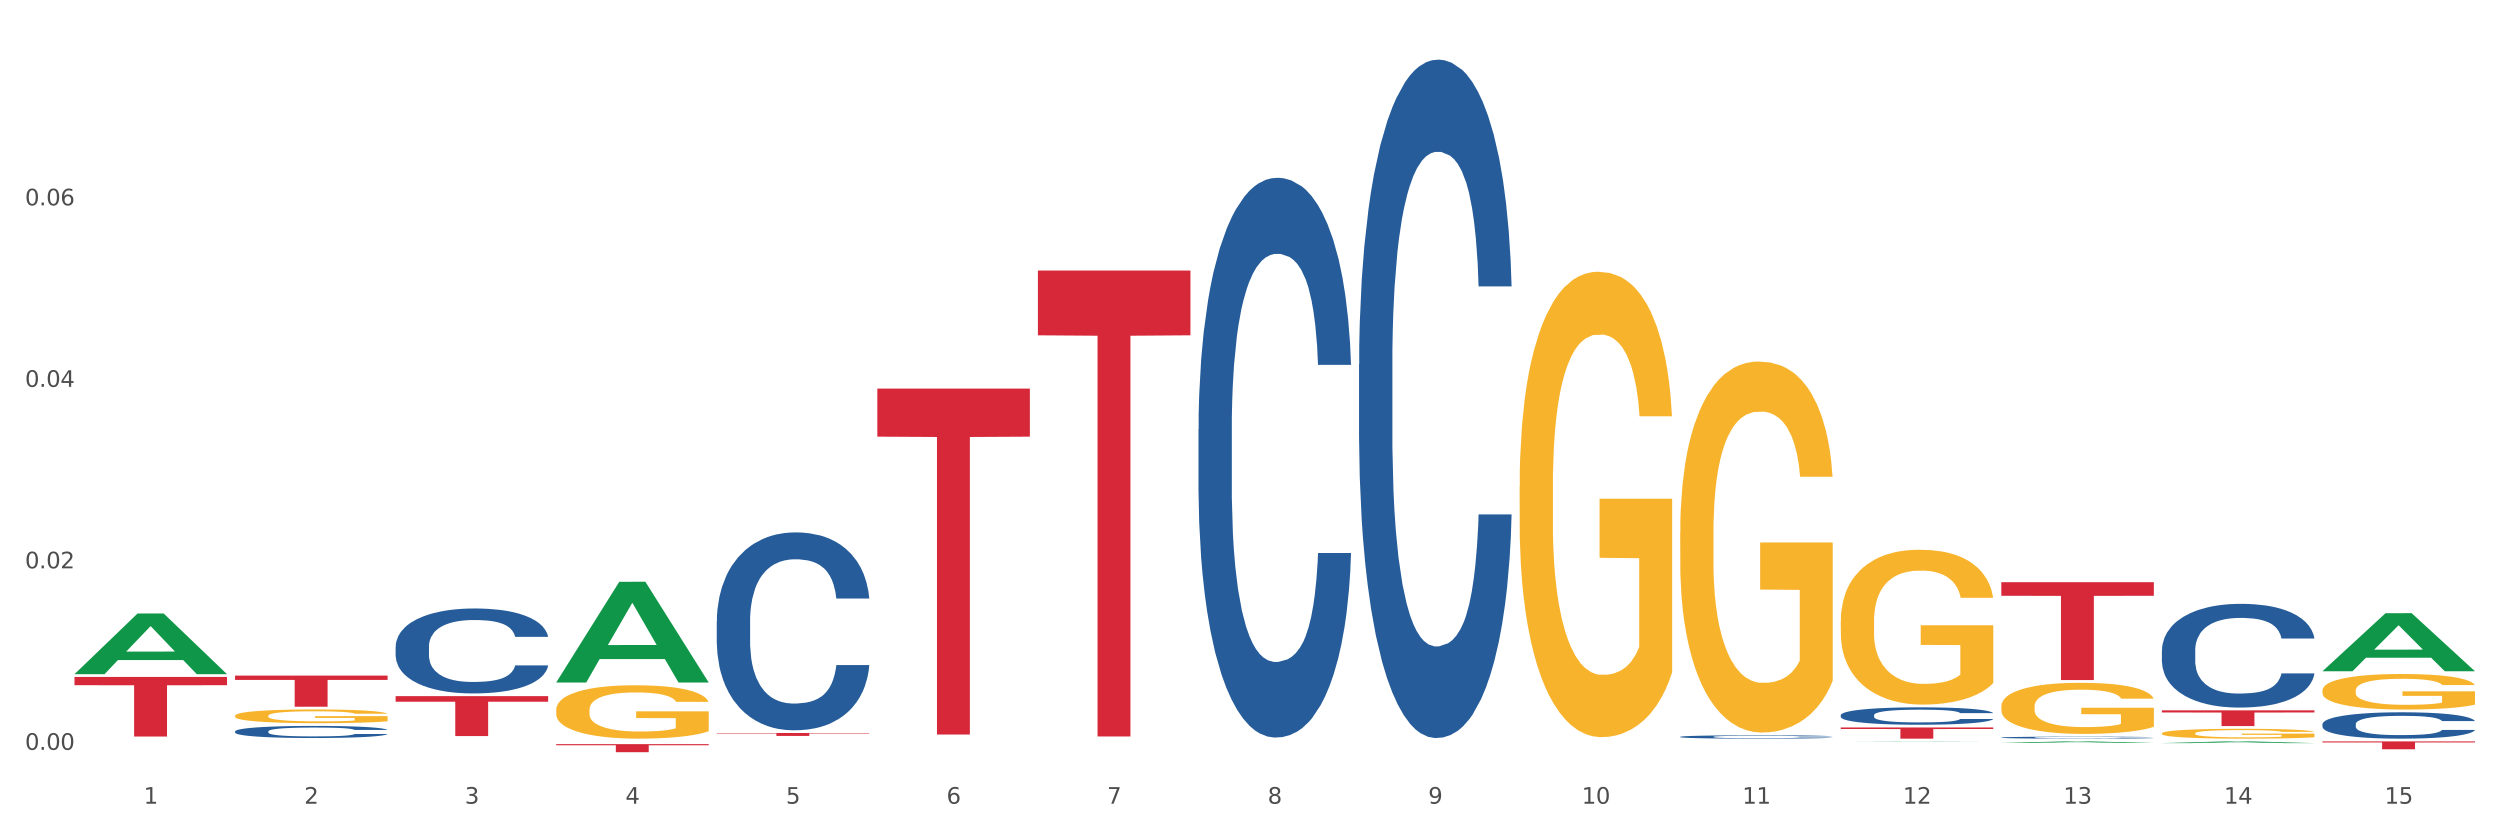 <?xml version="1.0" encoding="utf-8" standalone="no"?>
<!DOCTYPE svg PUBLIC "-//W3C//DTD SVG 1.1//EN"
  "http://www.w3.org/Graphics/SVG/1.1/DTD/svg11.dtd">
<svg xmlns:xlink="http://www.w3.org/1999/xlink" width="1080pt" height="360pt" viewBox="0 0 1080 360" xmlns="http://www.w3.org/2000/svg" version="1.1">
 <rect x="0" y="0" width="1080" height="360" fill="#333333" stroke="none"/>
 <defs>
  <style type="text/css">*{stroke-linejoin: round; stroke-linecap: butt}</style>
 </defs>
 <g id="figure_1">
  <g id="patch_1">
   <path d="M 0 360 
L 1080 360 
L 1080 0 
L 0 0 
z
" style="fill: #ffffff; stroke: #ffffff; stroke-linejoin: miter"/>
  </g>
  <g id="axes_1">
   <g id="matplotlib.axis_1">
    <g id="xtick_1">
     <g id="text_1">
      <!-- 1 -->
      <g style="fill: #4d4d4d" transform="translate(62.07 347.204) scale(0.096 -0.096)">
       <defs>
        <path id="DejaVuSans-31" d="M 794 531 
L 1825 531 
L 1825 4091 
L 703 3866 
L 703 4441 
L 1819 4666 
L 2450 4666 
L 2450 531 
L 3481 531 
L 3481 0 
L 794 0 
L 794 531 
z
" transform="scale(0.016)"/>
       </defs>
       <use xlink:href="#DejaVuSans-31"/>
      </g>
     </g>
    </g>
    <g id="xtick_2">
     <g id="text_2">
      <!-- 2 -->
      <g style="fill: #4d4d4d" transform="translate(131.436 347.204) scale(0.096 -0.096)">
       <defs>
        <path id="DejaVuSans-32" d="M 1228 531 
L 3431 531 
L 3431 0 
L 469 0 
L 469 531 
Q 828 903 1448 1529 
Q 2069 2156 2228 2338 
Q 2531 2678 2651 2914 
Q 2772 3150 2772 3378 
Q 2772 3750 2511 3984 
Q 2250 4219 1831 4219 
Q 1534 4219 1204 4116 
Q 875 4013 500 3803 
L 500 4441 
Q 881 4594 1212 4672 
Q 1544 4750 1819 4750 
Q 2544 4750 2975 4387 
Q 3406 4025 3406 3419 
Q 3406 3131 3298 2873 
Q 3191 2616 2906 2266 
Q 2828 2175 2409 1742 
Q 1991 1309 1228 531 
z
" transform="scale(0.016)"/>
       </defs>
       <use xlink:href="#DejaVuSans-32"/>
      </g>
     </g>
    </g>
    <g id="xtick_3">
     <g id="text_3">
      <!-- 3 -->
      <g style="fill: #4d4d4d" transform="translate(200.802 347.204) scale(0.096 -0.096)">
       <defs>
        <path id="DejaVuSans-33" d="M 2597 2516 
Q 3050 2419 3304 2112 
Q 3559 1806 3559 1356 
Q 3559 666 3084 287 
Q 2609 -91 1734 -91 
Q 1441 -91 1130 -33 
Q 819 25 488 141 
L 488 750 
Q 750 597 1062 519 
Q 1375 441 1716 441 
Q 2309 441 2620 675 
Q 2931 909 2931 1356 
Q 2931 1769 2642 2001 
Q 2353 2234 1838 2234 
L 1294 2234 
L 1294 2753 
L 1863 2753 
Q 2328 2753 2575 2939 
Q 2822 3125 2822 3475 
Q 2822 3834 2567 4026 
Q 2313 4219 1838 4219 
Q 1578 4219 1281 4162 
Q 984 4106 628 3988 
L 628 4550 
Q 988 4650 1302 4700 
Q 1616 4750 1894 4750 
Q 2613 4750 3031 4423 
Q 3450 4097 3450 3541 
Q 3450 3153 3228 2886 
Q 3006 2619 2597 2516 
z
" transform="scale(0.016)"/>
       </defs>
       <use xlink:href="#DejaVuSans-33"/>
      </g>
     </g>
    </g>
    <g id="xtick_4">
     <g id="text_4">
      <!-- 4 -->
      <g style="fill: #4d4d4d" transform="translate(270.169 347.204) scale(0.096 -0.096)">
       <defs>
        <path id="DejaVuSans-34" d="M 2419 4116 
L 825 1625 
L 2419 1625 
L 2419 4116 
z
M 2253 4666 
L 3047 4666 
L 3047 1625 
L 3713 1625 
L 3713 1100 
L 3047 1100 
L 3047 0 
L 2419 0 
L 2419 1100 
L 313 1100 
L 313 1709 
L 2253 4666 
z
" transform="scale(0.016)"/>
       </defs>
       <use xlink:href="#DejaVuSans-34"/>
      </g>
     </g>
    </g>
    <g id="xtick_5">
     <g id="text_5">
      <!-- 5 -->
      <g style="fill: #4d4d4d" transform="translate(339.535 347.204) scale(0.096 -0.096)">
       <defs>
        <path id="DejaVuSans-35" d="M 691 4666 
L 3169 4666 
L 3169 4134 
L 1269 4134 
L 1269 2991 
Q 1406 3038 1543 3061 
Q 1681 3084 1819 3084 
Q 2600 3084 3056 2656 
Q 3513 2228 3513 1497 
Q 3513 744 3044 326 
Q 2575 -91 1722 -91 
Q 1428 -91 1123 -41 
Q 819 9 494 109 
L 494 744 
Q 775 591 1075 516 
Q 1375 441 1709 441 
Q 2250 441 2565 725 
Q 2881 1009 2881 1497 
Q 2881 1984 2565 2268 
Q 2250 2553 1709 2553 
Q 1456 2553 1204 2497 
Q 953 2441 691 2322 
L 691 4666 
z
" transform="scale(0.016)"/>
       </defs>
       <use xlink:href="#DejaVuSans-35"/>
      </g>
     </g>
    </g>
    <g id="xtick_6">
     <g id="text_6">
      <!-- 6 -->
      <g style="fill: #4d4d4d" transform="translate(408.901 347.204) scale(0.096 -0.096)">
       <defs>
        <path id="DejaVuSans-36" d="M 2113 2584 
Q 1688 2584 1439 2293 
Q 1191 2003 1191 1497 
Q 1191 994 1439 701 
Q 1688 409 2113 409 
Q 2538 409 2786 701 
Q 3034 994 3034 1497 
Q 3034 2003 2786 2293 
Q 2538 2584 2113 2584 
z
M 3366 4563 
L 3366 3988 
Q 3128 4100 2886 4159 
Q 2644 4219 2406 4219 
Q 1781 4219 1451 3797 
Q 1122 3375 1075 2522 
Q 1259 2794 1537 2939 
Q 1816 3084 2150 3084 
Q 2853 3084 3261 2657 
Q 3669 2231 3669 1497 
Q 3669 778 3244 343 
Q 2819 -91 2113 -91 
Q 1303 -91 875 529 
Q 447 1150 447 2328 
Q 447 3434 972 4092 
Q 1497 4750 2381 4750 
Q 2619 4750 2861 4703 
Q 3103 4656 3366 4563 
z
" transform="scale(0.016)"/>
       </defs>
       <use xlink:href="#DejaVuSans-36"/>
      </g>
     </g>
    </g>
    <g id="xtick_7">
     <g id="text_7">
      <!-- 7 -->
      <g style="fill: #4d4d4d" transform="translate(478.267 347.204) scale(0.096 -0.096)">
       <defs>
        <path id="DejaVuSans-37" d="M 525 4666 
L 3525 4666 
L 3525 4397 
L 1831 0 
L 1172 0 
L 2766 4134 
L 525 4134 
L 525 4666 
z
" transform="scale(0.016)"/>
       </defs>
       <use xlink:href="#DejaVuSans-37"/>
      </g>
     </g>
    </g>
    <g id="xtick_8">
     <g id="text_8">
      <!-- 8 -->
      <g style="fill: #4d4d4d" transform="translate(547.634 347.204) scale(0.096 -0.096)">
       <defs>
        <path id="DejaVuSans-38" d="M 2034 2216 
Q 1584 2216 1326 1975 
Q 1069 1734 1069 1313 
Q 1069 891 1326 650 
Q 1584 409 2034 409 
Q 2484 409 2743 651 
Q 3003 894 3003 1313 
Q 3003 1734 2745 1975 
Q 2488 2216 2034 2216 
z
M 1403 2484 
Q 997 2584 770 2862 
Q 544 3141 544 3541 
Q 544 4100 942 4425 
Q 1341 4750 2034 4750 
Q 2731 4750 3128 4425 
Q 3525 4100 3525 3541 
Q 3525 3141 3298 2862 
Q 3072 2584 2669 2484 
Q 3125 2378 3379 2068 
Q 3634 1759 3634 1313 
Q 3634 634 3220 271 
Q 2806 -91 2034 -91 
Q 1263 -91 848 271 
Q 434 634 434 1313 
Q 434 1759 690 2068 
Q 947 2378 1403 2484 
z
M 1172 3481 
Q 1172 3119 1398 2916 
Q 1625 2713 2034 2713 
Q 2441 2713 2670 2916 
Q 2900 3119 2900 3481 
Q 2900 3844 2670 4047 
Q 2441 4250 2034 4250 
Q 1625 4250 1398 4047 
Q 1172 3844 1172 3481 
z
" transform="scale(0.016)"/>
       </defs>
       <use xlink:href="#DejaVuSans-38"/>
      </g>
     </g>
    </g>
    <g id="xtick_9">
     <g id="text_9">
      <!-- 9 -->
      <g style="fill: #4d4d4d" transform="translate(617 347.204) scale(0.096 -0.096)">
       <defs>
        <path id="DejaVuSans-39" d="M 703 97 
L 703 672 
Q 941 559 1184 500 
Q 1428 441 1663 441 
Q 2288 441 2617 861 
Q 2947 1281 2994 2138 
Q 2813 1869 2534 1725 
Q 2256 1581 1919 1581 
Q 1219 1581 811 2004 
Q 403 2428 403 3163 
Q 403 3881 828 4315 
Q 1253 4750 1959 4750 
Q 2769 4750 3195 4129 
Q 3622 3509 3622 2328 
Q 3622 1225 3098 567 
Q 2575 -91 1691 -91 
Q 1453 -91 1209 -44 
Q 966 3 703 97 
z
M 1959 2075 
Q 2384 2075 2632 2365 
Q 2881 2656 2881 3163 
Q 2881 3666 2632 3958 
Q 2384 4250 1959 4250 
Q 1534 4250 1286 3958 
Q 1038 3666 1038 3163 
Q 1038 2656 1286 2365 
Q 1534 2075 1959 2075 
z
" transform="scale(0.016)"/>
       </defs>
       <use xlink:href="#DejaVuSans-39"/>
      </g>
     </g>
    </g>
    <g id="xtick_10">
     <g id="text_10">
      <!-- 10 -->
      <g style="fill: #4d4d4d" transform="translate(683.312 347.204) scale(0.096 -0.096)">
       <defs>
        <path id="DejaVuSans-30" d="M 2034 4250 
Q 1547 4250 1301 3770 
Q 1056 3291 1056 2328 
Q 1056 1369 1301 889 
Q 1547 409 2034 409 
Q 2525 409 2770 889 
Q 3016 1369 3016 2328 
Q 3016 3291 2770 3770 
Q 2525 4250 2034 4250 
z
M 2034 4750 
Q 2819 4750 3233 4129 
Q 3647 3509 3647 2328 
Q 3647 1150 3233 529 
Q 2819 -91 2034 -91 
Q 1250 -91 836 529 
Q 422 1150 422 2328 
Q 422 3509 836 4129 
Q 1250 4750 2034 4750 
z
" transform="scale(0.016)"/>
       </defs>
       <use xlink:href="#DejaVuSans-31"/>
       <use xlink:href="#DejaVuSans-30" transform="translate(63.623 0)"/>
      </g>
     </g>
    </g>
    <g id="xtick_11">
     <g id="text_11">
      <!-- 11 -->
      <g style="fill: #4d4d4d" transform="translate(752.678 347.204) scale(0.096 -0.096)">
       <use xlink:href="#DejaVuSans-31"/>
       <use xlink:href="#DejaVuSans-31" transform="translate(63.623 0)"/>
      </g>
     </g>
    </g>
    <g id="xtick_12">
     <g id="text_12">
      <!-- 12 -->
      <g style="fill: #4d4d4d" transform="translate(822.044 347.204) scale(0.096 -0.096)">
       <use xlink:href="#DejaVuSans-31"/>
       <use xlink:href="#DejaVuSans-32" transform="translate(63.623 0)"/>
      </g>
     </g>
    </g>
    <g id="xtick_13">
     <g id="text_13">
      <!-- 13 -->
      <g style="fill: #4d4d4d" transform="translate(891.411 347.204) scale(0.096 -0.096)">
       <use xlink:href="#DejaVuSans-31"/>
       <use xlink:href="#DejaVuSans-33" transform="translate(63.623 0)"/>
      </g>
     </g>
    </g>
    <g id="xtick_14">
     <g id="text_14">
      <!-- 14 -->
      <g style="fill: #4d4d4d" transform="translate(960.777 347.204) scale(0.096 -0.096)">
       <use xlink:href="#DejaVuSans-31"/>
       <use xlink:href="#DejaVuSans-34" transform="translate(63.623 0)"/>
      </g>
     </g>
    </g>
    <g id="xtick_15">
     <g id="text_15">
      <!-- 15 -->
      <g style="fill: #4d4d4d" transform="translate(1030.143 347.204) scale(0.096 -0.096)">
       <use xlink:href="#DejaVuSans-31"/>
       <use xlink:href="#DejaVuSans-35" transform="translate(63.623 0)"/>
      </g>
     </g>
    </g>
    <g id="xtick_16"/>
    <g id="xtick_17"/>
    <g id="xtick_18"/>
    <g id="xtick_19"/>
    <g id="xtick_20"/>
    <g id="xtick_21"/>
    <g id="xtick_22"/>
    <g id="xtick_23"/>
    <g id="xtick_24"/>
    <g id="xtick_25"/>
    <g id="xtick_26"/>
    <g id="xtick_27"/>
    <g id="xtick_28"/>
    <g id="xtick_29"/>
   </g>
   <g id="matplotlib.axis_2">
    <g id="ytick_1">
     <g id="text_16">
      <!-- 0.00 -->
      <g style="fill: #4d4d4d" transform="translate(10.8 323.926) scale(0.096 -0.096)">
       <defs>
        <path id="DejaVuSans-2e" d="M 684 794 
L 1344 794 
L 1344 0 
L 684 0 
L 684 794 
z
" transform="scale(0.016)"/>
       </defs>
       <use xlink:href="#DejaVuSans-30"/>
       <use xlink:href="#DejaVuSans-2e" transform="translate(63.623 0)"/>
       <use xlink:href="#DejaVuSans-30" transform="translate(95.41 0)"/>
       <use xlink:href="#DejaVuSans-30" transform="translate(159.033 0)"/>
      </g>
     </g>
    </g>
    <g id="ytick_2">
     <g id="text_17">
      <!-- 0.02 -->
      <g style="fill: #4d4d4d" transform="translate(10.8 245.522) scale(0.096 -0.096)">
       <use xlink:href="#DejaVuSans-30"/>
       <use xlink:href="#DejaVuSans-2e" transform="translate(63.623 0)"/>
       <use xlink:href="#DejaVuSans-30" transform="translate(95.41 0)"/>
       <use xlink:href="#DejaVuSans-32" transform="translate(159.033 0)"/>
      </g>
     </g>
    </g>
    <g id="ytick_3">
     <g id="text_18">
      <!-- 0.04 -->
      <g style="fill: #4d4d4d" transform="translate(10.8 167.118) scale(0.096 -0.096)">
       <use xlink:href="#DejaVuSans-30"/>
       <use xlink:href="#DejaVuSans-2e" transform="translate(63.623 0)"/>
       <use xlink:href="#DejaVuSans-30" transform="translate(95.41 0)"/>
       <use xlink:href="#DejaVuSans-34" transform="translate(159.033 0)"/>
      </g>
     </g>
    </g>
    <g id="ytick_4">
     <g id="text_19">
      <!-- 0.06 -->
      <g style="fill: #4d4d4d" transform="translate(10.8 88.715) scale(0.096 -0.096)">
       <use xlink:href="#DejaVuSans-30"/>
       <use xlink:href="#DejaVuSans-2e" transform="translate(63.623 0)"/>
       <use xlink:href="#DejaVuSans-30" transform="translate(95.41 0)"/>
       <use xlink:href="#DejaVuSans-36" transform="translate(159.033 0)"/>
      </g>
     </g>
    </g>
    <g id="ytick_5"/>
    <g id="ytick_6"/>
    <g id="ytick_7"/>
    <g id="ytick_8"/>
   </g>
   <g id="PolyCollection_1">
    <path d="M 32.175 291.206 
L 32.243 291.181 
L 59.417 265.033 
L 70.695 265.008 
L 98.073 291.255 
L 85.029 291.255 
L 79.119 285.143 
L 51.061 285.143 
L 50.857 285.242 
L 45.151 291.255 
L 32.175 291.255 
L 32.175 291.206 
L 54.594 281.496 
L 75.586 281.471 
L 65.192 270.603 
L 65.056 270.553 
L 64.92 270.627 
L 54.526 281.471 
L 54.594 281.496 
L 32.175 291.206 
z
" clip-path="url(#p8a5ce7f197)" style="fill: #109648"/>
    <path d="M 240.274 320.287 
L 240.352 320.287 
L 240.352 320.286 
L 240.585 320.286 
L 241.442 320.284 
L 242.533 320.284 
L 244.402 320.282 
L 245.415 320.282 
L 246.739 320.282 
L 249.465 320.281 
L 252.581 320.28 
L 254.762 320.28 
L 256.398 320.279 
L 260.059 320.279 
L 262.162 320.279 
L 264.343 320.279 
L 266.212 320.279 
L 269.328 320.278 
L 271.821 320.278 
L 274.703 320.278 
L 277.117 320.278 
L 280.311 320.278 
L 284.985 320.279 
L 286.776 320.279 
L 289.191 320.279 
L 291.683 320.279 
L 293.709 320.28 
L 296.045 320.28 
L 298.46 320.28 
L 300.797 320.281 
L 302.433 320.282 
L 303.757 320.282 
L 304.925 320.283 
L 305.782 320.284 
L 306.172 320.285 
L 291.917 320.285 
L 291.528 320.284 
L 290.749 320.283 
L 289.97 320.283 
L 289.113 320.282 
L 287.789 320.282 
L 286.62 320.282 
L 284.673 320.281 
L 282.881 320.281 
L 281.401 320.281 
L 279.61 320.281 
L 275.793 320.281 
L 273.067 320.281 
L 271.353 320.281 
L 269.25 320.281 
L 267.458 320.281 
L 265.355 320.281 
L 263.72 320.282 
L 262.084 320.282 
L 261.149 320.282 
L 259.747 320.282 
L 258.812 320.283 
L 257.566 320.283 
L 256.865 320.284 
L 255.619 320.285 
L 255.073 320.285 
L 254.84 320.286 
L 254.684 320.286 
L 254.684 320.289 
L 255.151 320.29 
L 255.541 320.291 
L 256.164 320.291 
L 257.332 320.292 
L 259.046 320.293 
L 260.838 320.294 
L 262.318 320.294 
L 263.72 320.294 
L 265.122 320.294 
L 266.835 320.294 
L 268.237 320.295 
L 270.341 320.295 
L 272.833 320.295 
L 274.78 320.295 
L 278.753 320.295 
L 280.545 320.295 
L 282.258 320.294 
L 284.128 320.294 
L 285.608 320.294 
L 286.465 320.294 
L 287.867 320.294 
L 288.957 320.293 
L 289.892 320.293 
L 290.515 320.292 
L 291.216 320.292 
L 291.761 320.291 
L 291.917 320.291 
L 306.172 320.291 
L 305.86 320.292 
L 305.315 320.292 
L 304.224 320.293 
L 303.367 320.294 
L 302.043 320.294 
L 300.641 320.295 
L 298.694 320.295 
L 296.902 320.296 
L 295.033 320.296 
L 293.008 320.296 
L 289.347 320.297 
L 288.022 320.297 
L 285.218 320.297 
L 283.037 320.297 
L 279.844 320.297 
L 276.572 320.297 
L 273.145 320.297 
L 270.107 320.297 
L 266.757 320.297 
L 264.654 320.297 
L 262.318 320.297 
L 259.591 320.297 
L 257.021 320.296 
L 254.606 320.296 
L 252.347 320.296 
L 250.244 320.295 
L 247.518 320.294 
L 245.493 320.294 
L 244.013 320.293 
L 243 320.292 
L 241.987 320.292 
L 241.442 320.291 
L 240.585 320.29 
L 240.274 320.289 
L 240.274 320.287 
z
" clip-path="url(#p8a5ce7f197)" style="fill: #255c99"/>
    <path d="M 170.907 279.353 
L 170.985 279.32 
L 170.985 278.381 
L 171.219 277.108 
L 172.076 274.761 
L 173.166 272.985 
L 175.036 270.907 
L 176.048 270.035 
L 177.373 269.063 
L 180.099 267.488 
L 183.215 266.147 
L 185.396 265.41 
L 187.031 264.94 
L 190.692 264.102 
L 192.796 263.734 
L 194.977 263.432 
L 196.846 263.231 
L 199.962 262.996 
L 202.454 262.896 
L 205.336 262.862 
L 207.751 262.896 
L 210.945 263.03 
L 215.618 263.432 
L 217.41 263.667 
L 219.825 264.069 
L 222.317 264.605 
L 224.342 265.142 
L 226.679 265.912 
L 229.094 266.918 
L 231.431 268.192 
L 233.066 269.365 
L 234.391 270.605 
L 235.559 272.113 
L 236.416 273.756 
L 236.805 275.13 
L 222.551 275.13 
L 222.161 273.89 
L 221.382 272.549 
L 220.604 271.644 
L 219.747 270.907 
L 218.422 270.069 
L 217.254 269.532 
L 215.307 268.896 
L 213.515 268.493 
L 212.035 268.259 
L 210.244 268.058 
L 206.427 267.857 
L 203.701 267.857 
L 201.987 267.924 
L 199.884 268.091 
L 198.092 268.326 
L 195.989 268.728 
L 194.353 269.164 
L 192.718 269.734 
L 191.783 270.136 
L 190.381 270.873 
L 189.446 271.477 
L 188.2 272.516 
L 187.499 273.253 
L 186.252 275.164 
L 185.707 276.571 
L 185.474 277.543 
L 185.318 278.616 
L 185.318 283.845 
L 185.785 286.191 
L 186.175 287.197 
L 186.798 288.336 
L 187.966 289.811 
L 189.68 291.253 
L 191.471 292.292 
L 192.951 292.929 
L 194.353 293.398 
L 195.755 293.766 
L 197.469 294.102 
L 198.871 294.303 
L 200.974 294.504 
L 203.467 294.604 
L 205.414 294.604 
L 209.387 294.437 
L 211.178 294.269 
L 212.892 294.035 
L 214.761 293.666 
L 216.241 293.264 
L 217.098 292.962 
L 218.5 292.325 
L 219.591 291.655 
L 220.526 290.884 
L 221.149 290.214 
L 221.85 289.208 
L 222.395 288.068 
L 222.551 287.465 
L 236.805 287.465 
L 236.494 288.672 
L 235.949 289.845 
L 234.858 291.42 
L 234.001 292.325 
L 232.677 293.431 
L 231.275 294.37 
L 229.328 295.409 
L 227.536 296.18 
L 225.667 296.85 
L 223.641 297.454 
L 219.98 298.292 
L 218.656 298.526 
L 215.852 298.928 
L 213.671 299.163 
L 210.477 299.398 
L 207.206 299.532 
L 203.779 299.565 
L 200.741 299.498 
L 197.391 299.297 
L 195.288 299.096 
L 192.951 298.794 
L 190.225 298.325 
L 187.655 297.755 
L 185.24 297.085 
L 182.981 296.314 
L 180.878 295.442 
L 178.152 294.001 
L 176.126 292.593 
L 174.646 291.286 
L 173.634 290.18 
L 172.621 288.772 
L 172.076 287.8 
L 171.219 285.454 
L 170.907 283.275 
L 170.907 279.353 
z
" clip-path="url(#p8a5ce7f197)" style="fill: #255c99"/>
    <path d="M 101.541 291.855 
L 167.439 291.855 
L 167.439 293.724 
L 141.517 293.737 
L 141.517 305.31 
L 127.307 305.31 
L 127.307 293.737 
L 101.541 293.724 
L 101.541 291.867 
L 101.541 291.855 
z
" clip-path="url(#p8a5ce7f197)" style="fill: #d62839"/>
    <path d="M 170.907 320.283 
L 170.985 320.283 
L 170.985 320.282 
L 171.141 320.282 
L 171.919 320.281 
L 173.086 320.281 
L 173.942 320.281 
L 174.798 320.28 
L 175.809 320.28 
L 177.054 320.28 
L 179.31 320.28 
L 180.71 320.279 
L 182.422 320.279 
L 185.534 320.279 
L 187.79 320.279 
L 190.124 320.279 
L 193.937 320.279 
L 196.426 320.278 
L 199.072 320.278 
L 202.261 320.278 
L 204.673 320.278 
L 209.964 320.278 
L 214.476 320.278 
L 216.655 320.279 
L 219.456 320.279 
L 220.934 320.279 
L 223.346 320.279 
L 225.835 320.279 
L 227.547 320.279 
L 230.114 320.279 
L 232.059 320.28 
L 233.849 320.28 
L 234.783 320.28 
L 235.483 320.281 
L 236.105 320.281 
L 236.728 320.281 
L 222.723 320.281 
L 222.179 320.281 
L 221.323 320.281 
L 220.078 320.28 
L 218.989 320.28 
L 217.122 320.28 
L 215.41 320.28 
L 213.62 320.28 
L 211.442 320.28 
L 209.73 320.28 
L 207.319 320.28 
L 202.573 320.28 
L 199.383 320.28 
L 197.204 320.28 
L 195.804 320.28 
L 194.559 320.28 
L 193.159 320.28 
L 191.525 320.28 
L 190.358 320.28 
L 189.191 320.281 
L 188.257 320.281 
L 187.401 320.281 
L 186.701 320.281 
L 186.157 320.282 
L 185.69 320.282 
L 185.301 320.282 
L 185.301 320.284 
L 185.456 320.284 
L 185.845 320.284 
L 186.312 320.285 
L 187.09 320.285 
L 187.79 320.285 
L 189.113 320.285 
L 190.591 320.286 
L 191.758 320.286 
L 192.925 320.286 
L 194.948 320.286 
L 197.204 320.286 
L 199.149 320.286 
L 201.795 320.286 
L 203.584 320.287 
L 205.14 320.287 
L 208.952 320.287 
L 211.675 320.287 
L 214.71 320.286 
L 217.044 320.286 
L 218.989 320.286 
L 221.167 320.286 
L 222.568 320.286 
L 222.568 320.284 
L 205.451 320.284 
L 205.451 320.283 
L 236.805 320.283 
L 236.805 320.286 
L 235.483 320.287 
L 234.004 320.287 
L 232.448 320.287 
L 230.114 320.287 
L 227.314 320.287 
L 224.824 320.287 
L 222.179 320.288 
L 219.067 320.288 
L 215.021 320.288 
L 212.531 320.288 
L 209.419 320.288 
L 205.763 320.288 
L 202.573 320.288 
L 199.461 320.288 
L 196.193 320.288 
L 193.003 320.288 
L 190.591 320.287 
L 188.179 320.287 
L 185.612 320.287 
L 183.589 320.287 
L 182.033 320.287 
L 180.321 320.287 
L 178.454 320.286 
L 177.054 320.286 
L 175.809 320.286 
L 174.486 320.286 
L 173.553 320.285 
L 172.619 320.285 
L 172.074 320.285 
L 171.452 320.284 
L 170.985 320.284 
L 170.907 320.283 
z
" clip-path="url(#p8a5ce7f197)" style="fill: #f7b32b"/>
    <path d="M 240.274 306.697 
L 240.351 306.675 
L 240.351 305.917 
L 240.507 305.265 
L 241.285 303.685 
L 242.452 302.379 
L 243.308 301.684 
L 244.164 301.116 
L 245.175 300.547 
L 246.42 299.958 
L 248.676 299.094 
L 250.077 298.652 
L 251.788 298.189 
L 254.9 297.515 
L 257.157 297.136 
L 259.491 296.82 
L 263.303 296.441 
L 265.793 296.272 
L 268.438 296.146 
L 271.628 296.062 
L 274.04 296.041 
L 279.33 296.104 
L 283.843 296.293 
L 286.021 296.441 
L 288.822 296.694 
L 290.3 296.862 
L 292.712 297.199 
L 295.202 297.641 
L 296.913 298.02 
L 299.481 298.736 
L 301.426 299.452 
L 303.215 300.337 
L 304.149 300.947 
L 304.849 301.516 
L 305.471 302.169 
L 306.094 303.201 
L 292.089 303.201 
L 291.545 302.464 
L 290.689 301.769 
L 289.444 301.095 
L 288.355 300.674 
L 286.488 300.147 
L 284.776 299.81 
L 282.987 299.558 
L 280.808 299.347 
L 279.097 299.242 
L 276.685 299.157 
L 271.939 299.178 
L 268.749 299.347 
L 266.571 299.558 
L 265.17 299.747 
L 263.925 299.958 
L 262.525 300.252 
L 260.891 300.695 
L 259.724 301.095 
L 258.557 301.6 
L 257.623 302.106 
L 256.768 302.695 
L 256.067 303.327 
L 255.523 303.98 
L 255.056 304.78 
L 254.667 306.107 
L 254.667 308.992 
L 254.823 309.645 
L 255.212 310.508 
L 255.678 311.161 
L 256.456 311.94 
L 257.157 312.467 
L 258.479 313.225 
L 259.957 313.857 
L 261.124 314.257 
L 262.291 314.594 
L 264.314 315.057 
L 266.571 315.436 
L 268.516 315.668 
L 271.161 315.878 
L 272.95 315.962 
L 274.506 316.005 
L 278.319 316.005 
L 281.042 315.941 
L 284.076 315.794 
L 286.41 315.604 
L 288.355 315.373 
L 290.533 314.994 
L 291.934 314.636 
L 291.934 310.234 
L 274.818 310.213 
L 274.818 307.286 
L 306.172 307.286 
L 306.172 315.878 
L 304.849 316.32 
L 303.371 316.721 
L 301.815 317.079 
L 299.481 317.521 
L 296.68 317.942 
L 294.19 318.237 
L 291.545 318.49 
L 288.433 318.721 
L 284.387 318.932 
L 281.897 319.016 
L 278.785 319.079 
L 275.129 319.1 
L 271.939 319.058 
L 268.827 318.953 
L 265.559 318.763 
L 262.369 318.49 
L 259.957 318.216 
L 257.546 317.879 
L 254.978 317.437 
L 252.955 317.015 
L 251.399 316.636 
L 249.688 316.152 
L 247.82 315.52 
L 246.42 314.952 
L 245.175 314.362 
L 243.853 313.604 
L 242.919 312.951 
L 241.985 312.13 
L 241.441 311.519 
L 240.818 310.571 
L 240.351 309.245 
L 240.274 306.697 
z
" clip-path="url(#p8a5ce7f197)" style="fill: #f7b32b"/>
    <path d="M 656.471 210.3 
L 656.549 210.116 
L 656.549 203.506 
L 656.704 197.813 
L 657.482 184.041 
L 658.649 172.656 
L 659.505 166.596 
L 660.361 161.638 
L 661.372 156.68 
L 662.617 151.539 
L 664.874 144.01 
L 666.274 140.154 
L 667.986 136.114 
L 671.098 130.238 
L 673.354 126.932 
L 675.688 124.178 
L 679.5 120.873 
L 681.99 119.404 
L 684.635 118.302 
L 687.825 117.567 
L 690.237 117.384 
L 695.527 117.935 
L 700.04 119.587 
L 702.218 120.873 
L 705.019 123.076 
L 706.497 124.545 
L 708.909 127.483 
L 711.399 131.34 
L 713.111 134.645 
L 715.678 140.888 
L 717.623 147.132 
L 719.412 154.844 
L 720.346 160.169 
L 721.046 165.127 
L 721.669 170.82 
L 722.291 179.818 
L 708.287 179.818 
L 707.742 173.391 
L 706.886 167.331 
L 705.642 161.455 
L 704.552 157.782 
L 702.685 153.191 
L 700.973 150.253 
L 699.184 148.05 
L 697.006 146.213 
L 695.294 145.295 
L 692.882 144.561 
L 688.136 144.744 
L 684.946 146.213 
L 682.768 148.05 
L 681.367 149.702 
L 680.123 151.539 
L 678.722 154.11 
L 677.088 157.966 
L 675.921 161.455 
L 674.754 165.862 
L 673.821 170.269 
L 672.965 175.41 
L 672.265 180.919 
L 671.72 186.612 
L 671.253 193.59 
L 670.864 205.158 
L 670.864 230.315 
L 671.02 236.008 
L 671.409 243.537 
L 671.876 249.229 
L 672.654 256.023 
L 673.354 260.614 
L 674.677 267.225 
L 676.155 272.734 
L 677.322 276.222 
L 678.489 279.161 
L 680.512 283.2 
L 682.768 286.506 
L 684.713 288.526 
L 687.358 290.362 
L 689.148 291.096 
L 690.704 291.464 
L 694.516 291.464 
L 697.239 290.913 
L 700.273 289.627 
L 702.607 287.975 
L 704.552 285.955 
L 706.731 282.649 
L 708.131 279.528 
L 708.131 241.149 
L 691.015 240.966 
L 691.015 215.441 
L 722.369 215.441 
L 722.369 290.362 
L 721.046 294.218 
L 719.568 297.707 
L 718.012 300.829 
L 715.678 304.685 
L 712.877 308.357 
L 710.387 310.928 
L 707.742 313.132 
L 704.63 315.152 
L 700.584 316.988 
L 698.095 317.723 
L 694.983 318.273 
L 691.326 318.457 
L 688.136 318.09 
L 685.024 317.172 
L 681.756 315.519 
L 678.567 313.132 
L 676.155 310.745 
L 673.743 307.807 
L 671.175 303.95 
L 669.153 300.278 
L 667.597 296.973 
L 665.885 292.749 
L 664.018 287.24 
L 662.617 282.282 
L 661.372 277.141 
L 660.05 270.53 
L 659.116 264.838 
L 658.183 257.676 
L 657.638 252.351 
L 657.016 244.088 
L 656.549 232.519 
L 656.471 210.3 
z
" clip-path="url(#p8a5ce7f197)" style="fill: #f7b32b"/>
    <path d="M 725.837 230.245 
L 725.915 230.099 
L 725.915 224.829 
L 726.071 220.291 
L 726.849 209.313 
L 728.016 200.237 
L 728.871 195.407 
L 729.727 191.454 
L 730.739 187.502 
L 731.984 183.404 
L 734.24 177.402 
L 735.64 174.328 
L 737.352 171.108 
L 740.464 166.424 
L 742.72 163.789 
L 745.054 161.593 
L 748.866 158.958 
L 751.356 157.787 
L 754.001 156.909 
L 757.191 156.323 
L 759.603 156.177 
L 764.894 156.616 
L 769.406 157.934 
L 771.585 158.958 
L 774.385 160.715 
L 775.864 161.886 
L 778.275 164.228 
L 780.765 167.302 
L 782.477 169.937 
L 785.044 174.914 
L 786.989 179.891 
L 788.779 186.038 
L 789.712 190.283 
L 790.412 194.236 
L 791.035 198.773 
L 791.657 205.946 
L 777.653 205.946 
L 777.108 200.823 
L 776.253 195.992 
L 775.008 191.308 
L 773.919 188.381 
L 772.051 184.721 
L 770.34 182.379 
L 768.55 180.622 
L 766.372 179.159 
L 764.66 178.427 
L 762.248 177.841 
L 757.502 177.988 
L 754.313 179.159 
L 752.134 180.622 
L 750.734 181.94 
L 749.489 183.404 
L 748.088 185.453 
L 746.455 188.527 
L 745.288 191.308 
L 744.121 194.821 
L 743.187 198.334 
L 742.331 202.433 
L 741.631 206.824 
L 741.086 211.362 
L 740.62 216.924 
L 740.23 226.146 
L 740.23 246.2 
L 740.386 250.738 
L 740.775 256.74 
L 741.242 261.277 
L 742.02 266.693 
L 742.72 270.353 
L 744.043 275.623 
L 745.521 280.014 
L 746.688 282.795 
L 747.855 285.137 
L 749.878 288.358 
L 752.134 290.992 
L 754.079 292.603 
L 756.724 294.066 
L 758.514 294.652 
L 760.07 294.945 
L 763.882 294.945 
L 766.605 294.505 
L 769.639 293.481 
L 771.974 292.163 
L 773.919 290.553 
L 776.097 287.918 
L 777.497 285.43 
L 777.497 254.837 
L 760.381 254.69 
L 760.381 234.344 
L 791.735 234.344 
L 791.735 294.066 
L 790.412 297.14 
L 788.934 299.921 
L 787.378 302.41 
L 785.044 305.484 
L 782.243 308.411 
L 779.754 310.461 
L 777.108 312.217 
L 773.996 313.828 
L 769.951 315.291 
L 767.461 315.877 
L 764.349 316.316 
L 760.692 316.462 
L 757.502 316.17 
L 754.39 315.438 
L 751.123 314.12 
L 747.933 312.217 
L 745.521 310.314 
L 743.109 307.972 
L 740.542 304.898 
L 738.519 301.971 
L 736.963 299.336 
L 735.251 295.969 
L 733.384 291.578 
L 731.984 287.626 
L 730.739 283.527 
L 729.416 278.257 
L 728.482 273.72 
L 727.549 268.011 
L 727.004 263.766 
L 726.382 257.179 
L 725.915 247.957 
L 725.837 230.245 
z
" clip-path="url(#p8a5ce7f197)" style="fill: #f7b32b"/>
    <path d="M 795.203 268.403 
L 795.281 268.342 
L 795.281 266.142 
L 795.437 264.248 
L 796.215 259.666 
L 797.382 255.878 
L 798.238 253.862 
L 799.094 252.213 
L 800.105 250.563 
L 801.35 248.852 
L 803.606 246.347 
L 805.006 245.064 
L 806.718 243.72 
L 809.83 241.765 
L 812.086 240.665 
L 814.42 239.749 
L 818.233 238.649 
L 820.722 238.16 
L 823.368 237.794 
L 826.557 237.549 
L 828.969 237.488 
L 834.26 237.672 
L 838.772 238.221 
L 840.951 238.649 
L 843.752 239.382 
L 845.23 239.871 
L 847.642 240.849 
L 850.131 242.132 
L 851.843 243.231 
L 854.41 245.309 
L 856.355 247.386 
L 858.145 249.952 
L 859.078 251.724 
L 859.779 253.373 
L 860.401 255.267 
L 861.024 258.261 
L 847.019 258.261 
L 846.475 256.123 
L 845.619 254.106 
L 844.374 252.151 
L 843.285 250.929 
L 841.418 249.402 
L 839.706 248.425 
L 837.916 247.691 
L 835.738 247.08 
L 834.026 246.775 
L 831.615 246.531 
L 826.869 246.592 
L 823.679 247.08 
L 821.5 247.691 
L 820.1 248.241 
L 818.855 248.852 
L 817.455 249.708 
L 815.821 250.991 
L 814.654 252.151 
L 813.487 253.618 
L 812.553 255.084 
L 811.697 256.795 
L 810.997 258.628 
L 810.453 260.522 
L 809.986 262.843 
L 809.597 266.692 
L 809.597 275.063 
L 809.752 276.956 
L 810.141 279.461 
L 810.608 281.355 
L 811.386 283.616 
L 812.086 285.143 
L 813.409 287.343 
L 814.887 289.176 
L 816.054 290.337 
L 817.221 291.314 
L 819.244 292.658 
L 821.5 293.758 
L 823.445 294.43 
L 826.091 295.041 
L 827.88 295.285 
L 829.436 295.408 
L 833.248 295.408 
L 835.971 295.224 
L 839.006 294.797 
L 841.34 294.247 
L 843.285 293.575 
L 845.463 292.475 
L 846.864 291.436 
L 846.864 278.667 
L 829.747 278.606 
L 829.747 270.114 
L 861.101 270.114 
L 861.101 295.041 
L 859.779 296.324 
L 858.3 297.485 
L 856.744 298.523 
L 854.41 299.806 
L 851.61 301.028 
L 849.12 301.884 
L 846.475 302.617 
L 843.363 303.289 
L 839.317 303.9 
L 836.827 304.144 
L 833.715 304.328 
L 830.059 304.389 
L 826.869 304.267 
L 823.757 303.961 
L 820.489 303.411 
L 817.299 302.617 
L 814.887 301.823 
L 812.475 300.845 
L 809.908 299.562 
L 807.885 298.34 
L 806.329 297.24 
L 804.617 295.835 
L 802.75 294.002 
L 801.35 292.353 
L 800.105 290.642 
L 798.782 288.443 
L 797.849 286.549 
L 796.915 284.166 
L 796.37 282.394 
L 795.748 279.645 
L 795.281 275.796 
L 795.203 268.403 
z
" clip-path="url(#p8a5ce7f197)" style="fill: #f7b32b"/>
    <path d="M 864.57 305.177 
L 864.647 305.156 
L 864.647 304.431 
L 864.803 303.806 
L 865.581 302.294 
L 866.748 301.044 
L 867.604 300.379 
L 868.46 299.834 
L 869.471 299.29 
L 870.716 298.726 
L 872.972 297.899 
L 874.373 297.476 
L 876.084 297.032 
L 879.196 296.387 
L 881.453 296.024 
L 883.787 295.722 
L 887.599 295.359 
L 890.089 295.198 
L 892.734 295.077 
L 895.924 294.996 
L 898.336 294.976 
L 903.626 295.037 
L 908.139 295.218 
L 910.317 295.359 
L 913.118 295.601 
L 914.596 295.762 
L 917.008 296.085 
L 919.498 296.508 
L 921.209 296.871 
L 923.777 297.556 
L 925.722 298.242 
L 927.511 299.089 
L 928.445 299.673 
L 929.145 300.217 
L 929.767 300.842 
L 930.39 301.83 
L 916.385 301.83 
L 915.841 301.125 
L 914.985 300.459 
L 913.74 299.814 
L 912.651 299.411 
L 910.784 298.907 
L 909.072 298.585 
L 907.283 298.343 
L 905.104 298.141 
L 903.393 298.04 
L 900.981 297.96 
L 896.235 297.98 
L 893.045 298.141 
L 890.867 298.343 
L 889.466 298.524 
L 888.221 298.726 
L 886.821 299.008 
L 885.187 299.431 
L 884.02 299.814 
L 882.853 300.298 
L 881.919 300.782 
L 881.064 301.346 
L 880.363 301.951 
L 879.819 302.576 
L 879.352 303.342 
L 878.963 304.612 
L 878.963 307.374 
L 879.119 307.999 
L 879.508 308.825 
L 879.974 309.45 
L 880.752 310.196 
L 881.453 310.7 
L 882.775 311.426 
L 884.253 312.031 
L 885.42 312.414 
L 886.587 312.736 
L 888.61 313.18 
L 890.867 313.543 
L 892.812 313.764 
L 895.457 313.966 
L 897.246 314.047 
L 898.802 314.087 
L 902.615 314.087 
L 905.338 314.027 
L 908.372 313.885 
L 910.706 313.704 
L 912.651 313.482 
L 914.829 313.119 
L 916.23 312.777 
L 916.23 308.563 
L 899.114 308.543 
L 899.114 305.741 
L 930.468 305.741 
L 930.468 313.966 
L 929.145 314.389 
L 927.667 314.772 
L 926.111 315.115 
L 923.777 315.538 
L 920.976 315.942 
L 918.486 316.224 
L 915.841 316.466 
L 912.729 316.688 
L 908.683 316.889 
L 906.193 316.97 
L 903.081 317.03 
L 899.425 317.05 
L 896.235 317.01 
L 893.123 316.909 
L 889.855 316.728 
L 886.665 316.466 
L 884.253 316.204 
L 881.842 315.881 
L 879.274 315.458 
L 877.251 315.055 
L 875.695 314.692 
L 873.984 314.228 
L 872.116 313.623 
L 870.716 313.079 
L 869.471 312.515 
L 868.149 311.789 
L 867.215 311.164 
L 866.281 310.378 
L 865.737 309.793 
L 865.114 308.886 
L 864.647 307.616 
L 864.57 305.177 
z
" clip-path="url(#p8a5ce7f197)" style="fill: #f7b32b"/>
    <path d="M 309.64 268.409 
L 309.718 268.331 
L 309.718 266.144 
L 309.951 263.177 
L 310.808 257.712 
L 311.899 253.573 
L 313.768 248.732 
L 314.781 246.702 
L 316.105 244.438 
L 318.831 240.768 
L 321.947 237.645 
L 324.128 235.927 
L 325.764 234.834 
L 329.425 232.882 
L 331.528 232.023 
L 333.709 231.32 
L 335.578 230.852 
L 338.694 230.305 
L 341.187 230.071 
L 344.069 229.993 
L 346.484 230.071 
L 349.677 230.383 
L 354.351 231.32 
L 356.142 231.867 
L 358.557 232.804 
L 361.05 234.053 
L 363.075 235.302 
L 365.412 237.098 
L 367.826 239.441 
L 370.163 242.408 
L 371.799 245.14 
L 373.123 248.03 
L 374.291 251.543 
L 375.148 255.369 
L 375.538 258.571 
L 361.283 258.571 
L 360.894 255.682 
L 360.115 252.558 
L 359.336 250.45 
L 358.479 248.732 
L 357.155 246.78 
L 355.987 245.531 
L 354.039 244.047 
L 352.248 243.11 
L 350.768 242.564 
L 348.976 242.095 
L 345.159 241.627 
L 342.433 241.627 
L 340.719 241.783 
L 338.616 242.173 
L 336.825 242.72 
L 334.722 243.657 
L 333.086 244.672 
L 331.45 245.999 
L 330.515 246.936 
L 329.113 248.654 
L 328.179 250.06 
L 326.932 252.48 
L 326.231 254.198 
L 324.985 258.649 
L 324.44 261.928 
L 324.206 264.192 
L 324.05 266.691 
L 324.05 278.872 
L 324.518 284.337 
L 324.907 286.68 
L 325.53 289.335 
L 326.699 292.77 
L 328.412 296.128 
L 330.204 298.548 
L 331.684 300.032 
L 333.086 301.125 
L 334.488 301.984 
L 336.202 302.765 
L 337.604 303.233 
L 339.707 303.702 
L 342.199 303.936 
L 344.147 303.936 
L 348.119 303.546 
L 349.911 303.155 
L 351.624 302.609 
L 353.494 301.75 
L 354.974 300.813 
L 355.831 300.11 
L 357.233 298.626 
L 358.323 297.065 
L 359.258 295.269 
L 359.881 293.707 
L 360.582 291.365 
L 361.127 288.71 
L 361.283 287.305 
L 375.538 287.305 
L 375.226 290.116 
L 374.681 292.848 
L 373.59 296.518 
L 372.734 298.626 
L 371.409 301.203 
L 370.007 303.389 
L 368.06 305.81 
L 366.268 307.606 
L 364.399 309.167 
L 362.374 310.573 
L 358.713 312.525 
L 357.389 313.072 
L 354.584 314.008 
L 352.403 314.555 
L 349.21 315.102 
L 345.938 315.414 
L 342.511 315.492 
L 339.473 315.336 
L 336.124 314.867 
L 334.021 314.399 
L 331.684 313.696 
L 328.957 312.603 
L 326.387 311.276 
L 323.972 309.714 
L 321.713 307.918 
L 319.61 305.888 
L 316.884 302.53 
L 314.859 299.251 
L 313.379 296.206 
L 312.366 293.629 
L 311.354 290.35 
L 310.808 288.085 
L 309.951 282.62 
L 309.64 277.544 
L 309.64 268.409 
z
" clip-path="url(#p8a5ce7f197)" style="fill: #255c99"/>
    <path d="M 933.936 316.809 
L 934.014 316.805 
L 934.014 316.665 
L 934.169 316.544 
L 934.947 316.252 
L 936.114 316.011 
L 936.97 315.883 
L 937.826 315.778 
L 938.837 315.673 
L 940.082 315.564 
L 942.338 315.404 
L 943.739 315.323 
L 945.45 315.237 
L 948.563 315.113 
L 950.819 315.043 
L 953.153 314.984 
L 956.965 314.914 
L 959.455 314.883 
L 962.1 314.86 
L 965.29 314.844 
L 967.702 314.84 
L 972.992 314.852 
L 977.505 314.887 
L 979.683 314.914 
L 982.484 314.961 
L 983.962 314.992 
L 986.374 315.054 
L 988.864 315.136 
L 990.575 315.206 
L 993.143 315.338 
L 995.088 315.47 
L 996.877 315.634 
L 997.811 315.747 
L 998.511 315.852 
L 999.134 315.972 
L 999.756 316.163 
L 985.752 316.163 
L 985.207 316.027 
L 984.351 315.898 
L 983.106 315.774 
L 982.017 315.696 
L 980.15 315.599 
L 978.438 315.537 
L 976.649 315.49 
L 974.47 315.451 
L 972.759 315.432 
L 970.347 315.416 
L 965.601 315.42 
L 962.411 315.451 
L 960.233 315.49 
L 958.832 315.525 
L 957.588 315.564 
L 956.187 315.618 
L 954.553 315.7 
L 953.386 315.774 
L 952.219 315.867 
L 951.286 315.961 
L 950.43 316.07 
L 949.73 316.186 
L 949.185 316.307 
L 948.718 316.455 
L 948.329 316.7 
L 948.329 317.233 
L 948.485 317.353 
L 948.874 317.513 
L 949.341 317.634 
L 950.119 317.778 
L 950.819 317.875 
L 952.141 318.015 
L 953.62 318.132 
L 954.787 318.205 
L 955.954 318.268 
L 957.977 318.353 
L 960.233 318.423 
L 962.178 318.466 
L 964.823 318.505 
L 966.613 318.521 
L 968.169 318.528 
L 971.981 318.528 
L 974.704 318.517 
L 977.738 318.489 
L 980.072 318.454 
L 982.017 318.412 
L 984.196 318.342 
L 985.596 318.275 
L 985.596 317.462 
L 968.48 317.458 
L 968.48 316.918 
L 999.834 316.918 
L 999.834 318.505 
L 998.511 318.587 
L 997.033 318.661 
L 995.477 318.727 
L 993.143 318.808 
L 990.342 318.886 
L 987.852 318.941 
L 985.207 318.987 
L 982.095 319.03 
L 978.049 319.069 
L 975.56 319.085 
L 972.448 319.096 
L 968.791 319.1 
L 965.601 319.092 
L 962.489 319.073 
L 959.221 319.038 
L 956.032 318.987 
L 953.62 318.937 
L 951.208 318.875 
L 948.64 318.793 
L 946.618 318.715 
L 945.061 318.645 
L 943.35 318.556 
L 941.483 318.439 
L 940.082 318.334 
L 938.837 318.225 
L 937.515 318.085 
L 936.581 317.964 
L 935.648 317.813 
L 935.103 317.7 
L 934.48 317.525 
L 934.014 317.28 
L 933.936 316.809 
z
" clip-path="url(#p8a5ce7f197)" style="fill: #f7b32b"/>
    <path d="M 1003.302 320.278 
L 1069.2 320.278 
L 1069.2 320.752 
L 1043.278 320.756 
L 1043.278 323.69 
L 1029.068 323.69 
L 1029.068 320.756 
L 1003.302 320.752 
L 1003.302 320.282 
L 1003.302 320.278 
z
" clip-path="url(#p8a5ce7f197)" style="fill: #d62839"/>
    <path d="M 933.936 306.85 
L 999.834 306.85 
L 999.834 307.797 
L 973.912 307.803 
L 973.912 313.662 
L 959.702 313.662 
L 959.702 307.803 
L 933.936 307.797 
L 933.936 306.857 
L 933.936 306.85 
z
" clip-path="url(#p8a5ce7f197)" style="fill: #d62839"/>
    <path d="M 864.57 251.501 
L 930.468 251.501 
L 930.468 257.379 
L 904.546 257.419 
L 904.546 293.798 
L 890.335 293.798 
L 890.335 257.419 
L 864.57 257.379 
L 864.57 251.541 
L 864.57 251.501 
z
" clip-path="url(#p8a5ce7f197)" style="fill: #d62839"/>
    <path d="M 795.203 314.268 
L 861.101 314.268 
L 861.101 314.939 
L 835.179 314.944 
L 835.179 319.1 
L 820.969 319.1 
L 820.969 314.944 
L 795.203 314.939 
L 795.203 314.272 
L 795.203 314.268 
z
" clip-path="url(#p8a5ce7f197)" style="fill: #d62839"/>
    <path d="M 448.372 116.881 
L 514.27 116.881 
L 514.27 144.852 
L 488.348 145.041 
L 488.348 318.16 
L 474.138 318.16 
L 474.138 145.041 
L 448.372 144.852 
L 448.372 117.07 
L 448.372 116.881 
z
" clip-path="url(#p8a5ce7f197)" style="fill: #d62839"/>
    <path d="M 379.006 167.868 
L 444.904 167.868 
L 444.904 188.636 
L 418.982 188.777 
L 418.982 317.317 
L 404.772 317.317 
L 404.772 188.777 
L 379.006 188.636 
L 379.006 168.008 
L 379.006 167.868 
z
" clip-path="url(#p8a5ce7f197)" style="fill: #d62839"/>
    <path d="M 309.64 316.67 
L 375.538 316.67 
L 375.538 316.844 
L 349.616 316.845 
L 349.616 317.923 
L 335.406 317.923 
L 335.406 316.845 
L 309.64 316.844 
L 309.64 316.671 
L 309.64 316.67 
z
" clip-path="url(#p8a5ce7f197)" style="fill: #d62839"/>
    <path d="M 240.274 321.475 
L 306.172 321.475 
L 306.172 321.958 
L 280.25 321.961 
L 280.25 324.95 
L 266.039 324.95 
L 266.039 321.961 
L 240.274 321.958 
L 240.274 321.479 
L 240.274 321.475 
z
" clip-path="url(#p8a5ce7f197)" style="fill: #d62839"/>
    <path d="M 170.907 300.743 
L 236.805 300.743 
L 236.805 303.14 
L 210.883 303.156 
L 210.883 317.988 
L 196.673 317.988 
L 196.673 303.156 
L 170.907 303.14 
L 170.907 300.759 
L 170.907 300.743 
z
" clip-path="url(#p8a5ce7f197)" style="fill: #d62839"/>
    <path d="M 1003.302 298.27 
L 1003.38 298.256 
L 1003.38 297.751 
L 1003.535 297.317 
L 1004.314 296.265 
L 1005.481 295.396 
L 1006.336 294.933 
L 1007.192 294.554 
L 1008.204 294.176 
L 1009.448 293.783 
L 1011.705 293.208 
L 1013.105 292.914 
L 1014.817 292.605 
L 1017.929 292.157 
L 1020.185 291.904 
L 1022.519 291.694 
L 1026.331 291.442 
L 1028.821 291.329 
L 1031.466 291.245 
L 1034.656 291.189 
L 1037.068 291.175 
L 1042.358 291.217 
L 1046.871 291.343 
L 1049.049 291.442 
L 1051.85 291.61 
L 1053.328 291.722 
L 1055.74 291.946 
L 1058.23 292.241 
L 1059.942 292.493 
L 1062.509 292.97 
L 1064.454 293.447 
L 1066.244 294.036 
L 1067.177 294.442 
L 1067.877 294.821 
L 1068.5 295.255 
L 1069.122 295.943 
L 1055.118 295.943 
L 1054.573 295.452 
L 1053.717 294.989 
L 1052.473 294.54 
L 1051.383 294.26 
L 1049.516 293.909 
L 1047.805 293.685 
L 1046.015 293.517 
L 1043.837 293.377 
L 1042.125 293.306 
L 1039.713 293.25 
L 1034.967 293.264 
L 1031.777 293.377 
L 1029.599 293.517 
L 1028.199 293.643 
L 1026.954 293.783 
L 1025.553 293.98 
L 1023.919 294.274 
L 1022.752 294.54 
L 1021.585 294.877 
L 1020.652 295.213 
L 1019.796 295.606 
L 1019.096 296.027 
L 1018.551 296.461 
L 1018.084 296.994 
L 1017.695 297.878 
L 1017.695 299.799 
L 1017.851 300.233 
L 1018.24 300.808 
L 1018.707 301.243 
L 1019.485 301.762 
L 1020.185 302.112 
L 1021.508 302.617 
L 1022.986 303.038 
L 1024.153 303.304 
L 1025.32 303.528 
L 1027.343 303.837 
L 1029.599 304.089 
L 1031.544 304.243 
L 1034.189 304.384 
L 1035.979 304.44 
L 1037.535 304.468 
L 1041.347 304.468 
L 1044.07 304.426 
L 1047.104 304.328 
L 1049.438 304.201 
L 1051.383 304.047 
L 1053.562 303.795 
L 1054.962 303.556 
L 1054.962 300.626 
L 1037.846 300.612 
L 1037.846 298.663 
L 1069.2 298.663 
L 1069.2 304.384 
L 1067.877 304.678 
L 1066.399 304.944 
L 1064.843 305.183 
L 1062.509 305.477 
L 1059.708 305.758 
L 1057.219 305.954 
L 1054.573 306.122 
L 1051.461 306.277 
L 1047.416 306.417 
L 1044.926 306.473 
L 1041.814 306.515 
L 1038.157 306.529 
L 1034.967 306.501 
L 1031.855 306.431 
L 1028.588 306.305 
L 1025.398 306.122 
L 1022.986 305.94 
L 1020.574 305.716 
L 1018.007 305.421 
L 1015.984 305.141 
L 1014.428 304.888 
L 1012.716 304.566 
L 1010.849 304.145 
L 1009.448 303.767 
L 1008.204 303.374 
L 1006.881 302.869 
L 1005.947 302.435 
L 1005.014 301.888 
L 1004.469 301.481 
L 1003.847 300.85 
L 1003.38 299.967 
L 1003.302 298.27 
z
" clip-path="url(#p8a5ce7f197)" style="fill: #f7b32b"/>
    <path d="M 517.739 185.46 
L 517.816 185.239 
L 517.816 179.056 
L 518.05 170.663 
L 518.907 155.204 
L 519.997 143.499 
L 521.867 129.806 
L 522.88 124.064 
L 524.204 117.659 
L 526.93 107.28 
L 530.046 98.446 
L 532.227 93.587 
L 533.863 90.495 
L 537.523 84.974 
L 539.627 82.544 
L 541.808 80.557 
L 543.677 79.232 
L 546.793 77.686 
L 549.285 77.023 
L 552.167 76.802 
L 554.582 77.023 
L 557.776 77.907 
L 562.449 80.557 
L 564.241 82.103 
L 566.656 84.753 
L 569.148 88.286 
L 571.173 91.82 
L 573.51 96.9 
L 575.925 103.525 
L 578.262 111.917 
L 579.898 119.647 
L 581.222 127.819 
L 582.39 137.757 
L 583.247 148.578 
L 583.636 157.633 
L 569.382 157.633 
L 568.992 149.462 
L 568.214 140.628 
L 567.435 134.665 
L 566.578 129.806 
L 565.254 124.285 
L 564.085 120.751 
L 562.138 116.555 
L 560.346 113.905 
L 558.866 112.359 
L 557.075 111.034 
L 553.258 109.709 
L 550.532 109.709 
L 548.818 110.151 
L 546.715 111.255 
L 544.923 112.801 
L 542.82 115.451 
L 541.184 118.322 
L 539.549 122.076 
L 538.614 124.727 
L 537.212 129.585 
L 536.277 133.561 
L 535.031 140.407 
L 534.33 145.266 
L 533.084 157.854 
L 532.538 167.13 
L 532.305 173.534 
L 532.149 180.602 
L 532.149 215.054 
L 532.616 230.513 
L 533.006 237.139 
L 533.629 244.648 
L 534.797 254.365 
L 536.511 263.862 
L 538.302 270.708 
L 539.782 274.904 
L 541.184 277.996 
L 542.587 280.425 
L 544.3 282.634 
L 545.702 283.959 
L 547.805 285.284 
L 550.298 285.947 
L 552.245 285.947 
L 556.218 284.842 
L 558.009 283.738 
L 559.723 282.192 
L 561.593 279.763 
L 563.073 277.113 
L 563.929 275.125 
L 565.331 270.929 
L 566.422 266.512 
L 567.357 261.432 
L 567.98 257.015 
L 568.681 250.39 
L 569.226 242.881 
L 569.382 238.906 
L 583.636 238.906 
L 583.325 246.856 
L 582.78 254.586 
L 581.689 264.966 
L 580.832 270.929 
L 579.508 278.217 
L 578.106 284.401 
L 576.159 291.247 
L 574.367 296.327 
L 572.498 300.744 
L 570.472 304.719 
L 566.811 310.24 
L 565.487 311.786 
L 562.683 314.436 
L 560.502 315.982 
L 557.308 317.528 
L 554.037 318.411 
L 550.61 318.632 
L 547.572 318.191 
L 544.222 316.866 
L 542.119 315.54 
L 539.782 313.553 
L 537.056 310.461 
L 534.486 306.706 
L 532.071 302.289 
L 529.812 297.21 
L 527.709 291.468 
L 524.983 281.971 
L 522.957 272.696 
L 521.477 264.083 
L 520.465 256.795 
L 519.452 247.519 
L 518.907 241.114 
L 518.05 225.655 
L 517.739 211.3 
L 517.739 185.46 
z
" clip-path="url(#p8a5ce7f197)" style="fill: #255c99"/>
    <path d="M 101.541 315.945 
L 101.619 315.94 
L 101.619 315.806 
L 101.853 315.625 
L 102.71 315.29 
L 103.8 315.037 
L 105.67 314.741 
L 106.682 314.617 
L 108.006 314.479 
L 110.733 314.254 
L 113.848 314.063 
L 116.029 313.958 
L 117.665 313.891 
L 121.326 313.772 
L 123.429 313.719 
L 125.61 313.676 
L 127.48 313.648 
L 130.595 313.614 
L 133.088 313.6 
L 135.97 313.595 
L 138.385 313.6 
L 141.578 313.619 
L 146.252 313.676 
L 148.044 313.71 
L 150.458 313.767 
L 152.951 313.843 
L 154.976 313.92 
L 157.313 314.03 
L 159.728 314.173 
L 162.064 314.354 
L 163.7 314.522 
L 165.024 314.698 
L 166.193 314.913 
L 167.05 315.147 
L 167.439 315.343 
L 153.185 315.343 
L 152.795 315.166 
L 152.016 314.975 
L 151.237 314.846 
L 150.38 314.741 
L 149.056 314.622 
L 147.888 314.545 
L 145.941 314.455 
L 144.149 314.397 
L 142.669 314.364 
L 140.877 314.335 
L 137.061 314.307 
L 134.334 314.307 
L 132.621 314.316 
L 130.518 314.34 
L 128.726 314.373 
L 126.623 314.431 
L 124.987 314.493 
L 123.351 314.574 
L 122.417 314.631 
L 121.015 314.736 
L 120.08 314.822 
L 118.834 314.97 
L 118.133 315.076 
L 116.886 315.348 
L 116.341 315.548 
L 116.107 315.687 
L 115.952 315.84 
L 115.952 316.585 
L 116.419 316.919 
L 116.808 317.062 
L 117.431 317.225 
L 118.6 317.435 
L 120.314 317.64 
L 122.105 317.788 
L 123.585 317.879 
L 124.987 317.946 
L 126.389 317.998 
L 128.103 318.046 
L 129.505 318.075 
L 131.608 318.104 
L 134.101 318.118 
L 136.048 318.118 
L 140.021 318.094 
L 141.812 318.07 
L 143.526 318.037 
L 145.395 317.984 
L 146.875 317.927 
L 147.732 317.884 
L 149.134 317.793 
L 150.225 317.698 
L 151.159 317.588 
L 151.783 317.492 
L 152.484 317.349 
L 153.029 317.187 
L 153.185 317.101 
L 167.439 317.101 
L 167.128 317.273 
L 166.582 317.44 
L 165.492 317.664 
L 164.635 317.793 
L 163.311 317.951 
L 161.909 318.084 
L 159.961 318.232 
L 158.17 318.342 
L 156.3 318.438 
L 154.275 318.524 
L 150.614 318.643 
L 149.29 318.677 
L 146.486 318.734 
L 144.305 318.767 
L 141.111 318.801 
L 137.84 318.82 
L 134.412 318.825 
L 131.374 318.815 
L 128.025 318.786 
L 125.922 318.758 
L 123.585 318.715 
L 120.859 318.648 
L 118.288 318.567 
L 115.874 318.471 
L 113.615 318.361 
L 111.512 318.237 
L 108.785 318.032 
L 106.76 317.831 
L 105.28 317.645 
L 104.267 317.487 
L 103.255 317.287 
L 102.71 317.148 
L 101.853 316.814 
L 101.541 316.504 
L 101.541 315.945 
z
" clip-path="url(#p8a5ce7f197)" style="fill: #255c99"/>
    <path d="M 725.837 318.296 
L 725.915 318.295 
L 725.915 318.258 
L 726.149 318.207 
L 727.006 318.114 
L 728.096 318.043 
L 729.966 317.96 
L 730.978 317.926 
L 732.302 317.887 
L 735.029 317.824 
L 738.144 317.771 
L 740.325 317.742 
L 741.961 317.723 
L 745.622 317.69 
L 747.725 317.675 
L 749.906 317.663 
L 751.776 317.655 
L 754.891 317.646 
L 757.384 317.642 
L 760.266 317.64 
L 762.681 317.642 
L 765.874 317.647 
L 770.548 317.663 
L 772.34 317.672 
L 774.754 317.688 
L 777.247 317.71 
L 779.272 317.731 
L 781.609 317.762 
L 784.024 317.802 
L 786.36 317.852 
L 787.996 317.899 
L 789.32 317.948 
L 790.489 318.008 
L 791.346 318.074 
L 791.735 318.128 
L 777.481 318.128 
L 777.091 318.079 
L 776.312 318.026 
L 775.533 317.99 
L 774.676 317.96 
L 773.352 317.927 
L 772.184 317.906 
L 770.237 317.88 
L 768.445 317.864 
L 766.965 317.855 
L 765.173 317.847 
L 761.357 317.839 
L 758.63 317.839 
L 756.917 317.842 
L 754.814 317.848 
L 753.022 317.858 
L 750.919 317.874 
L 749.283 317.891 
L 747.647 317.914 
L 746.713 317.93 
L 745.311 317.959 
L 744.376 317.983 
L 743.13 318.024 
L 742.429 318.054 
L 741.182 318.13 
L 740.637 318.186 
L 740.403 318.224 
L 740.248 318.267 
L 740.248 318.475 
L 740.715 318.568 
L 741.104 318.608 
L 741.727 318.654 
L 742.896 318.712 
L 744.61 318.77 
L 746.401 318.811 
L 747.881 318.836 
L 749.283 318.855 
L 750.685 318.87 
L 752.399 318.883 
L 753.801 318.891 
L 755.904 318.899 
L 758.397 318.903 
L 760.344 318.903 
L 764.317 318.896 
L 766.108 318.89 
L 767.822 318.88 
L 769.691 318.866 
L 771.171 318.85 
L 772.028 318.838 
L 773.43 318.812 
L 774.521 318.786 
L 775.455 318.755 
L 776.079 318.728 
L 776.78 318.688 
L 777.325 318.643 
L 777.481 318.619 
L 791.735 318.619 
L 791.424 318.667 
L 790.878 318.714 
L 789.788 318.776 
L 788.931 318.812 
L 787.607 318.856 
L 786.205 318.894 
L 784.257 318.935 
L 782.466 318.966 
L 780.596 318.992 
L 778.571 319.016 
L 774.91 319.05 
L 773.586 319.059 
L 770.782 319.075 
L 768.601 319.084 
L 765.407 319.094 
L 762.136 319.099 
L 758.708 319.1 
L 755.67 319.098 
L 752.321 319.09 
L 750.218 319.082 
L 747.881 319.07 
L 745.155 319.051 
L 742.584 319.028 
L 740.17 319.002 
L 737.911 318.971 
L 735.808 318.936 
L 733.081 318.879 
L 731.056 318.823 
L 729.576 318.771 
L 728.563 318.727 
L 727.551 318.671 
L 727.006 318.632 
L 726.149 318.539 
L 725.837 318.452 
L 725.837 318.296 
z
" clip-path="url(#p8a5ce7f197)" style="fill: #255c99"/>
    <path d="M 240.274 294.781 
L 240.342 294.74 
L 267.516 251.344 
L 278.793 251.303 
L 306.172 294.863 
L 293.128 294.863 
L 287.217 284.719 
L 259.16 284.719 
L 258.956 284.883 
L 253.249 294.863 
L 240.274 294.863 
L 240.274 294.781 
L 262.693 278.666 
L 283.685 278.625 
L 273.291 260.588 
L 273.155 260.506 
L 273.019 260.628 
L 262.625 278.625 
L 262.693 278.666 
L 240.274 294.781 
z
" clip-path="url(#p8a5ce7f197)" style="fill: #109648"/>
    <path d="M 795.203 320.382 
L 795.271 320.382 
L 822.446 320.278 
L 833.723 320.278 
L 861.101 320.382 
L 848.058 320.382 
L 842.147 320.358 
L 814.09 320.358 
L 813.886 320.359 
L 808.179 320.382 
L 795.203 320.382 
L 795.203 320.382 
L 817.622 320.344 
L 838.615 320.344 
L 828.22 320.301 
L 828.084 320.3 
L 827.949 320.301 
L 817.554 320.344 
L 817.622 320.344 
L 795.203 320.382 
z
" clip-path="url(#p8a5ce7f197)" style="fill: #109648"/>
    <path d="M 864.57 320.968 
L 864.638 320.967 
L 891.812 320.279 
L 903.089 320.278 
L 930.468 320.969 
L 917.424 320.969 
L 911.513 320.808 
L 883.456 320.808 
L 883.252 320.811 
L 877.545 320.969 
L 864.57 320.969 
L 864.57 320.968 
L 886.989 320.712 
L 907.981 320.712 
L 897.587 320.426 
L 897.451 320.424 
L 897.315 320.426 
L 886.921 320.712 
L 886.989 320.712 
L 864.57 320.968 
z
" clip-path="url(#p8a5ce7f197)" style="fill: #109648"/>
    <path d="M 933.936 321.018 
L 934.004 321.017 
L 961.178 320.279 
L 972.456 320.278 
L 999.834 321.02 
L 986.79 321.02 
L 980.88 320.847 
L 952.822 320.847 
L 952.618 320.85 
L 946.912 321.02 
L 933.936 321.02 
L 933.936 321.018 
L 956.355 320.744 
L 977.347 320.743 
L 966.953 320.436 
L 966.817 320.435 
L 966.681 320.437 
L 956.287 320.743 
L 956.355 320.744 
L 933.936 321.018 
z
" clip-path="url(#p8a5ce7f197)" style="fill: #109648"/>
    <path d="M 1003.302 289.95 
L 1003.37 289.926 
L 1030.544 264.905 
L 1041.822 264.881 
L 1069.2 289.997 
L 1056.156 289.997 
L 1050.246 284.148 
L 1022.188 284.148 
L 1021.984 284.243 
L 1016.278 289.997 
L 1003.302 289.997 
L 1003.302 289.95 
L 1025.721 280.658 
L 1046.713 280.635 
L 1036.319 270.234 
L 1036.183 270.187 
L 1036.047 270.258 
L 1025.653 280.635 
L 1025.721 280.658 
L 1003.302 289.95 
z
" clip-path="url(#p8a5ce7f197)" style="fill: #109648"/>
    <path d="M 101.541 309.228 
L 101.619 309.222 
L 101.619 309.027 
L 101.775 308.859 
L 102.553 308.453 
L 103.72 308.118 
L 104.575 307.939 
L 105.431 307.793 
L 106.443 307.647 
L 107.688 307.495 
L 109.944 307.273 
L 111.344 307.159 
L 113.056 307.04 
L 116.168 306.867 
L 118.424 306.769 
L 120.758 306.688 
L 124.57 306.591 
L 127.06 306.547 
L 129.705 306.515 
L 132.895 306.493 
L 135.307 306.488 
L 140.598 306.504 
L 145.11 306.553 
L 147.289 306.591 
L 150.089 306.656 
L 151.568 306.699 
L 153.979 306.786 
L 156.469 306.899 
L 158.181 306.997 
L 160.748 307.181 
L 162.693 307.365 
L 164.483 307.592 
L 165.416 307.749 
L 166.117 307.896 
L 166.739 308.064 
L 167.361 308.329 
L 153.357 308.329 
L 152.812 308.139 
L 151.957 307.961 
L 150.712 307.787 
L 149.623 307.679 
L 147.755 307.544 
L 146.044 307.457 
L 144.254 307.392 
L 142.076 307.338 
L 140.364 307.311 
L 137.952 307.289 
L 133.206 307.295 
L 130.017 307.338 
L 127.838 307.392 
L 126.438 307.441 
L 125.193 307.495 
L 123.792 307.571 
L 122.159 307.685 
L 120.992 307.787 
L 119.825 307.917 
L 118.891 308.047 
L 118.035 308.199 
L 117.335 308.361 
L 116.79 308.529 
L 116.324 308.735 
L 115.935 309.076 
L 115.935 309.818 
L 116.09 309.986 
L 116.479 310.208 
L 116.946 310.376 
L 117.724 310.576 
L 118.424 310.711 
L 119.747 310.906 
L 121.225 311.069 
L 122.392 311.172 
L 123.559 311.258 
L 125.582 311.377 
L 127.838 311.475 
L 129.783 311.534 
L 132.428 311.588 
L 134.218 311.61 
L 135.774 311.621 
L 139.586 311.621 
L 142.309 311.605 
L 145.343 311.567 
L 147.678 311.518 
L 149.623 311.459 
L 151.801 311.361 
L 153.201 311.269 
L 153.201 310.137 
L 136.085 310.132 
L 136.085 309.379 
L 167.439 309.379 
L 167.439 311.588 
L 166.117 311.702 
L 164.638 311.805 
L 163.082 311.897 
L 160.748 312.011 
L 157.947 312.119 
L 155.458 312.195 
L 152.812 312.26 
L 149.7 312.319 
L 145.655 312.374 
L 143.165 312.395 
L 140.053 312.412 
L 136.396 312.417 
L 133.206 312.406 
L 130.094 312.379 
L 126.827 312.33 
L 123.637 312.26 
L 121.225 312.19 
L 118.813 312.103 
L 116.246 311.989 
L 114.223 311.881 
L 112.667 311.783 
L 110.955 311.659 
L 109.088 311.496 
L 107.688 311.35 
L 106.443 311.199 
L 105.12 311.004 
L 104.186 310.836 
L 103.253 310.625 
L 102.708 310.468 
L 102.086 310.224 
L 101.619 309.883 
L 101.541 309.228 
z
" clip-path="url(#p8a5ce7f197)" style="fill: #f7b32b"/>
    <path d="M 587.105 157.448 
L 587.183 157.18 
L 587.183 149.686 
L 587.416 139.515 
L 588.273 120.779 
L 589.364 106.593 
L 591.233 89.998 
L 592.246 83.039 
L 593.57 75.277 
L 596.296 62.697 
L 599.412 51.99 
L 601.593 46.102 
L 603.229 42.354 
L 606.89 35.663 
L 608.993 32.719 
L 611.174 30.31 
L 613.043 28.704 
L 616.159 26.83 
L 618.652 26.027 
L 621.534 25.759 
L 623.948 26.027 
L 627.142 27.098 
L 631.816 30.31 
L 633.607 32.183 
L 636.022 35.395 
L 638.514 39.678 
L 640.54 43.96 
L 642.877 50.117 
L 645.291 58.146 
L 647.628 68.317 
L 649.264 77.685 
L 650.588 87.589 
L 651.756 99.634 
L 652.613 112.749 
L 653.003 123.723 
L 638.748 123.723 
L 638.359 113.82 
L 637.58 103.113 
L 636.801 95.886 
L 635.944 89.998 
L 634.62 83.306 
L 633.451 79.024 
L 631.504 73.938 
L 629.713 70.726 
L 628.233 68.853 
L 626.441 67.247 
L 622.624 65.641 
L 619.898 65.641 
L 618.184 66.176 
L 616.081 67.514 
L 614.29 69.388 
L 612.186 72.6 
L 610.551 76.08 
L 608.915 80.63 
L 607.98 83.842 
L 606.578 89.73 
L 605.643 94.548 
L 604.397 102.845 
L 603.696 108.734 
L 602.45 123.991 
L 601.905 135.232 
L 601.671 142.994 
L 601.515 151.56 
L 601.515 193.314 
L 601.982 212.051 
L 602.372 220.08 
L 602.995 229.181 
L 604.163 240.958 
L 605.877 252.467 
L 607.669 260.765 
L 609.149 265.85 
L 610.551 269.597 
L 611.953 272.542 
L 613.666 275.218 
L 615.069 276.824 
L 617.172 278.43 
L 619.664 279.233 
L 621.612 279.233 
L 625.584 277.895 
L 627.376 276.557 
L 629.089 274.683 
L 630.959 271.739 
L 632.439 268.527 
L 633.296 266.118 
L 634.698 261.032 
L 635.788 255.679 
L 636.723 249.523 
L 637.346 244.17 
L 638.047 236.14 
L 638.592 227.04 
L 638.748 222.222 
L 653.003 222.222 
L 652.691 231.857 
L 652.146 241.225 
L 651.055 253.806 
L 650.199 261.032 
L 648.874 269.865 
L 647.472 277.36 
L 645.525 285.657 
L 643.733 291.813 
L 641.864 297.166 
L 639.839 301.984 
L 636.178 308.676 
L 634.853 310.549 
L 632.049 313.761 
L 629.868 315.635 
L 626.675 317.508 
L 623.403 318.579 
L 619.976 318.847 
L 616.938 318.311 
L 613.589 316.706 
L 611.485 315.1 
L 609.149 312.691 
L 606.422 308.943 
L 603.852 304.393 
L 601.437 299.04 
L 599.178 292.884 
L 597.075 285.925 
L 594.349 274.415 
L 592.324 263.174 
L 590.844 252.735 
L 589.831 243.902 
L 588.818 232.66 
L 588.273 224.898 
L 587.416 206.162 
L 587.105 188.764 
L 587.105 157.448 
z
" clip-path="url(#p8a5ce7f197)" style="fill: #255c99"/>
    <path d="M 32.175 292.433 
L 98.073 292.433 
L 98.073 296.011 
L 72.151 296.035 
L 72.151 318.177 
L 57.941 318.177 
L 57.941 296.035 
L 32.175 296.011 
L 32.175 292.457 
L 32.175 292.433 
z
" clip-path="url(#p8a5ce7f197)" style="fill: #d62839"/>
    <path d="M 795.203 308.947 
L 795.281 308.94 
L 795.281 308.748 
L 795.515 308.487 
L 796.372 308.006 
L 797.462 307.642 
L 799.332 307.216 
L 800.344 307.037 
L 801.669 306.838 
L 804.395 306.515 
L 807.511 306.24 
L 809.692 306.089 
L 811.327 305.993 
L 814.988 305.821 
L 817.092 305.745 
L 819.273 305.684 
L 821.142 305.642 
L 824.258 305.594 
L 826.75 305.574 
L 829.632 305.567 
L 832.047 305.574 
L 835.241 305.601 
L 839.914 305.684 
L 841.706 305.732 
L 844.121 305.814 
L 846.613 305.924 
L 848.638 306.034 
L 850.975 306.192 
L 853.39 306.398 
L 855.727 306.659 
L 857.362 306.9 
L 858.687 307.154 
L 859.855 307.463 
L 860.712 307.8 
L 861.101 308.081 
L 846.847 308.081 
L 846.457 307.827 
L 845.678 307.552 
L 844.899 307.367 
L 844.043 307.216 
L 842.718 307.044 
L 841.55 306.934 
L 839.603 306.803 
L 837.811 306.721 
L 836.331 306.673 
L 834.54 306.632 
L 830.723 306.59 
L 827.997 306.59 
L 826.283 306.604 
L 824.18 306.639 
L 822.388 306.687 
L 820.285 306.769 
L 818.649 306.858 
L 817.014 306.975 
L 816.079 307.058 
L 814.677 307.209 
L 813.742 307.332 
L 812.496 307.545 
L 811.795 307.697 
L 810.548 308.088 
L 810.003 308.377 
L 809.77 308.576 
L 809.614 308.796 
L 809.614 309.868 
L 810.081 310.349 
L 810.471 310.555 
L 811.094 310.788 
L 812.262 311.091 
L 813.976 311.386 
L 815.767 311.599 
L 817.247 311.73 
L 818.649 311.826 
L 820.051 311.901 
L 821.765 311.97 
L 823.167 312.011 
L 825.27 312.052 
L 827.763 312.073 
L 829.71 312.073 
L 833.683 312.039 
L 835.474 312.004 
L 837.188 311.956 
L 839.057 311.881 
L 840.537 311.798 
L 841.394 311.736 
L 842.796 311.606 
L 843.887 311.468 
L 844.822 311.31 
L 845.445 311.173 
L 846.146 310.967 
L 846.691 310.733 
L 846.847 310.61 
L 861.101 310.61 
L 860.79 310.857 
L 860.245 311.097 
L 859.154 311.42 
L 858.297 311.606 
L 856.973 311.833 
L 855.571 312.025 
L 853.624 312.238 
L 851.832 312.396 
L 849.963 312.533 
L 847.937 312.657 
L 844.276 312.829 
L 842.952 312.877 
L 840.148 312.959 
L 837.967 313.007 
L 834.773 313.055 
L 831.502 313.083 
L 828.074 313.09 
L 825.037 313.076 
L 821.687 313.035 
L 819.584 312.994 
L 817.247 312.932 
L 814.521 312.836 
L 811.951 312.719 
L 809.536 312.581 
L 807.277 312.423 
L 805.174 312.245 
L 802.448 311.949 
L 800.422 311.661 
L 798.942 311.393 
L 797.93 311.166 
L 796.917 310.878 
L 796.372 310.678 
L 795.515 310.197 
L 795.203 309.751 
L 795.203 308.947 
z
" clip-path="url(#p8a5ce7f197)" style="fill: #255c99"/>
    <path d="M 864.57 318.62 
L 864.648 318.619 
L 864.648 318.597 
L 864.881 318.567 
L 865.738 318.511 
L 866.829 318.469 
L 868.698 318.42 
L 869.711 318.399 
L 871.035 318.376 
L 873.761 318.338 
L 876.877 318.307 
L 879.058 318.289 
L 880.694 318.278 
L 884.355 318.258 
L 886.458 318.249 
L 888.639 318.242 
L 890.508 318.237 
L 893.624 318.232 
L 896.117 318.229 
L 898.999 318.228 
L 901.413 318.229 
L 904.607 318.232 
L 909.281 318.242 
L 911.072 318.248 
L 913.487 318.257 
L 915.979 318.27 
L 918.005 318.283 
L 920.341 318.301 
L 922.756 318.325 
L 925.093 318.355 
L 926.729 318.383 
L 928.053 318.412 
L 929.221 318.448 
L 930.078 318.487 
L 930.468 318.52 
L 916.213 318.52 
L 915.824 318.49 
L 915.045 318.459 
L 914.266 318.437 
L 913.409 318.42 
L 912.085 318.4 
L 910.916 318.387 
L 908.969 318.372 
L 907.177 318.362 
L 905.697 318.357 
L 903.906 318.352 
L 900.089 318.347 
L 897.363 318.347 
L 895.649 318.349 
L 893.546 318.353 
L 891.754 318.358 
L 889.651 318.368 
L 888.016 318.378 
L 886.38 318.392 
L 885.445 318.401 
L 884.043 318.419 
L 883.108 318.433 
L 881.862 318.458 
L 881.161 318.475 
L 879.915 318.521 
L 879.369 318.554 
L 879.136 318.577 
L 878.98 318.603 
L 878.98 318.727 
L 879.447 318.783 
L 879.837 318.806 
L 880.46 318.834 
L 881.628 318.869 
L 883.342 318.903 
L 885.134 318.928 
L 886.614 318.943 
L 888.016 318.954 
L 889.418 318.963 
L 891.131 318.97 
L 892.533 318.975 
L 894.637 318.98 
L 897.129 318.982 
L 899.076 318.982 
L 903.049 318.978 
L 904.841 318.974 
L 906.554 318.969 
L 908.424 318.96 
L 909.904 318.951 
L 910.76 318.943 
L 912.163 318.928 
L 913.253 318.912 
L 914.188 318.894 
L 914.811 318.878 
L 915.512 318.854 
L 916.057 318.827 
L 916.213 318.813 
L 930.468 318.813 
L 930.156 318.842 
L 929.611 318.869 
L 928.52 318.907 
L 927.663 318.928 
L 926.339 318.955 
L 924.937 318.977 
L 922.99 319.002 
L 921.198 319.02 
L 919.329 319.036 
L 917.304 319.05 
L 913.643 319.07 
L 912.318 319.076 
L 909.514 319.085 
L 907.333 319.091 
L 904.14 319.096 
L 900.868 319.099 
L 897.441 319.1 
L 894.403 319.099 
L 891.053 319.094 
L 888.95 319.089 
L 886.614 319.082 
L 883.887 319.071 
L 881.317 319.057 
L 878.902 319.041 
L 876.643 319.023 
L 874.54 319.002 
L 871.814 318.968 
L 869.789 318.935 
L 868.309 318.904 
L 867.296 318.877 
L 866.283 318.844 
L 865.738 318.821 
L 864.881 318.765 
L 864.57 318.713 
L 864.57 318.62 
z
" clip-path="url(#p8a5ce7f197)" style="fill: #255c99"/>
    <path d="M 933.936 280.993 
L 934.014 280.952 
L 934.014 279.806 
L 934.247 278.251 
L 935.104 275.386 
L 936.195 273.217 
L 938.064 270.68 
L 939.077 269.615 
L 940.401 268.429 
L 943.127 266.505 
L 946.243 264.868 
L 948.424 263.968 
L 950.06 263.395 
L 953.721 262.371 
L 955.824 261.921 
L 958.005 261.553 
L 959.874 261.307 
L 962.99 261.021 
L 965.483 260.898 
L 968.365 260.857 
L 970.779 260.898 
L 973.973 261.062 
L 978.647 261.553 
L 980.438 261.839 
L 982.853 262.33 
L 985.346 262.985 
L 987.371 263.64 
L 989.708 264.581 
L 992.122 265.809 
L 994.459 267.364 
L 996.095 268.797 
L 997.419 270.311 
L 998.587 272.153 
L 999.444 274.158 
L 999.834 275.836 
L 985.579 275.836 
L 985.19 274.322 
L 984.411 272.685 
L 983.632 271.58 
L 982.775 270.68 
L 981.451 269.656 
L 980.283 269.002 
L 978.335 268.224 
L 976.544 267.733 
L 975.064 267.446 
L 973.272 267.201 
L 969.455 266.955 
L 966.729 266.955 
L 965.015 267.037 
L 962.912 267.242 
L 961.121 267.528 
L 959.018 268.019 
L 957.382 268.551 
L 955.746 269.247 
L 954.811 269.738 
L 953.409 270.639 
L 952.475 271.375 
L 951.228 272.644 
L 950.527 273.545 
L 949.281 275.877 
L 948.736 277.596 
L 948.502 278.783 
L 948.346 280.093 
L 948.346 286.478 
L 948.814 289.342 
L 949.203 290.57 
L 949.826 291.962 
L 950.995 293.763 
L 952.708 295.522 
L 954.5 296.791 
L 955.98 297.569 
L 957.382 298.142 
L 958.784 298.592 
L 960.498 299.001 
L 961.9 299.247 
L 964.003 299.492 
L 966.495 299.615 
L 968.443 299.615 
L 972.415 299.411 
L 974.207 299.206 
L 975.92 298.919 
L 977.79 298.469 
L 979.27 297.978 
L 980.127 297.61 
L 981.529 296.832 
L 982.619 296.014 
L 983.554 295.072 
L 984.177 294.254 
L 984.878 293.026 
L 985.423 291.634 
L 985.579 290.898 
L 999.834 290.898 
L 999.522 292.371 
L 998.977 293.803 
L 997.886 295.727 
L 997.03 296.832 
L 995.705 298.183 
L 994.303 299.329 
L 992.356 300.597 
L 990.564 301.539 
L 988.695 302.357 
L 986.67 303.094 
L 983.009 304.117 
L 981.685 304.404 
L 978.88 304.895 
L 976.699 305.181 
L 973.506 305.468 
L 970.234 305.631 
L 966.807 305.672 
L 963.769 305.591 
L 960.42 305.345 
L 958.317 305.099 
L 955.98 304.731 
L 953.253 304.158 
L 950.683 303.462 
L 948.268 302.644 
L 946.009 301.702 
L 943.906 300.638 
L 941.18 298.878 
L 939.155 297.16 
L 937.675 295.563 
L 936.662 294.213 
L 935.65 292.494 
L 935.104 291.307 
L 934.247 288.442 
L 933.936 285.782 
L 933.936 280.993 
z
" clip-path="url(#p8a5ce7f197)" style="fill: #255c99"/>
    <path d="M 1003.302 312.826 
L 1003.38 312.816 
L 1003.38 312.524 
L 1003.614 312.129 
L 1004.47 311.401 
L 1005.561 310.849 
L 1007.43 310.204 
L 1008.443 309.934 
L 1009.767 309.632 
L 1012.494 309.143 
L 1015.609 308.727 
L 1017.79 308.498 
L 1019.426 308.352 
L 1023.087 308.092 
L 1025.19 307.978 
L 1027.371 307.884 
L 1029.241 307.821 
L 1032.356 307.749 
L 1034.849 307.717 
L 1037.731 307.707 
L 1040.146 307.717 
L 1043.339 307.759 
L 1048.013 307.884 
L 1049.805 307.957 
L 1052.219 308.082 
L 1054.712 308.248 
L 1056.737 308.415 
L 1059.074 308.654 
L 1061.489 308.966 
L 1063.825 309.361 
L 1065.461 309.726 
L 1066.785 310.11 
L 1067.954 310.579 
L 1068.811 311.089 
L 1069.2 311.515 
L 1054.945 311.515 
L 1054.556 311.13 
L 1053.777 310.714 
L 1052.998 310.433 
L 1052.141 310.204 
L 1050.817 309.944 
L 1049.649 309.778 
L 1047.701 309.58 
L 1045.91 309.455 
L 1044.43 309.382 
L 1042.638 309.32 
L 1038.822 309.257 
L 1036.095 309.257 
L 1034.382 309.278 
L 1032.278 309.33 
L 1030.487 309.403 
L 1028.384 309.528 
L 1026.748 309.663 
L 1025.112 309.84 
L 1024.178 309.965 
L 1022.775 310.194 
L 1021.841 310.381 
L 1020.594 310.704 
L 1019.893 310.932 
L 1018.647 311.526 
L 1018.102 311.963 
L 1017.868 312.264 
L 1017.712 312.597 
L 1017.712 314.22 
L 1018.18 314.949 
L 1018.569 315.261 
L 1019.192 315.615 
L 1020.361 316.072 
L 1022.074 316.52 
L 1023.866 316.842 
L 1025.346 317.04 
L 1026.748 317.186 
L 1028.15 317.3 
L 1029.864 317.404 
L 1031.266 317.467 
L 1033.369 317.529 
L 1035.862 317.56 
L 1037.809 317.56 
L 1041.781 317.508 
L 1043.573 317.456 
L 1045.287 317.383 
L 1047.156 317.269 
L 1048.636 317.144 
L 1049.493 317.051 
L 1050.895 316.853 
L 1051.986 316.645 
L 1052.92 316.405 
L 1053.543 316.197 
L 1054.244 315.885 
L 1054.79 315.531 
L 1054.945 315.344 
L 1069.2 315.344 
L 1068.888 315.719 
L 1068.343 316.083 
L 1067.253 316.572 
L 1066.396 316.853 
L 1065.072 317.196 
L 1063.67 317.488 
L 1061.722 317.81 
L 1059.931 318.049 
L 1058.061 318.257 
L 1056.036 318.445 
L 1052.375 318.705 
L 1051.051 318.778 
L 1048.247 318.903 
L 1046.066 318.975 
L 1042.872 319.048 
L 1039.6 319.09 
L 1036.173 319.1 
L 1033.135 319.079 
L 1029.786 319.017 
L 1027.683 318.955 
L 1025.346 318.861 
L 1022.62 318.715 
L 1020.049 318.538 
L 1017.634 318.33 
L 1015.376 318.091 
L 1013.272 317.82 
L 1010.546 317.373 
L 1008.521 316.936 
L 1007.041 316.53 
L 1006.028 316.187 
L 1005.016 315.75 
L 1004.47 315.448 
L 1003.614 314.72 
L 1003.302 314.044 
L 1003.302 312.826 
z
" clip-path="url(#p8a5ce7f197)" style="fill: #255c99"/>
   </g>
  </g>
 </g>
 <defs>
  <clipPath id="p8a5ce7f197">
   <rect x="32.175" y="10.8" width="1037.025" height="329.109"/>
  </clipPath>
 </defs>
</svg>
